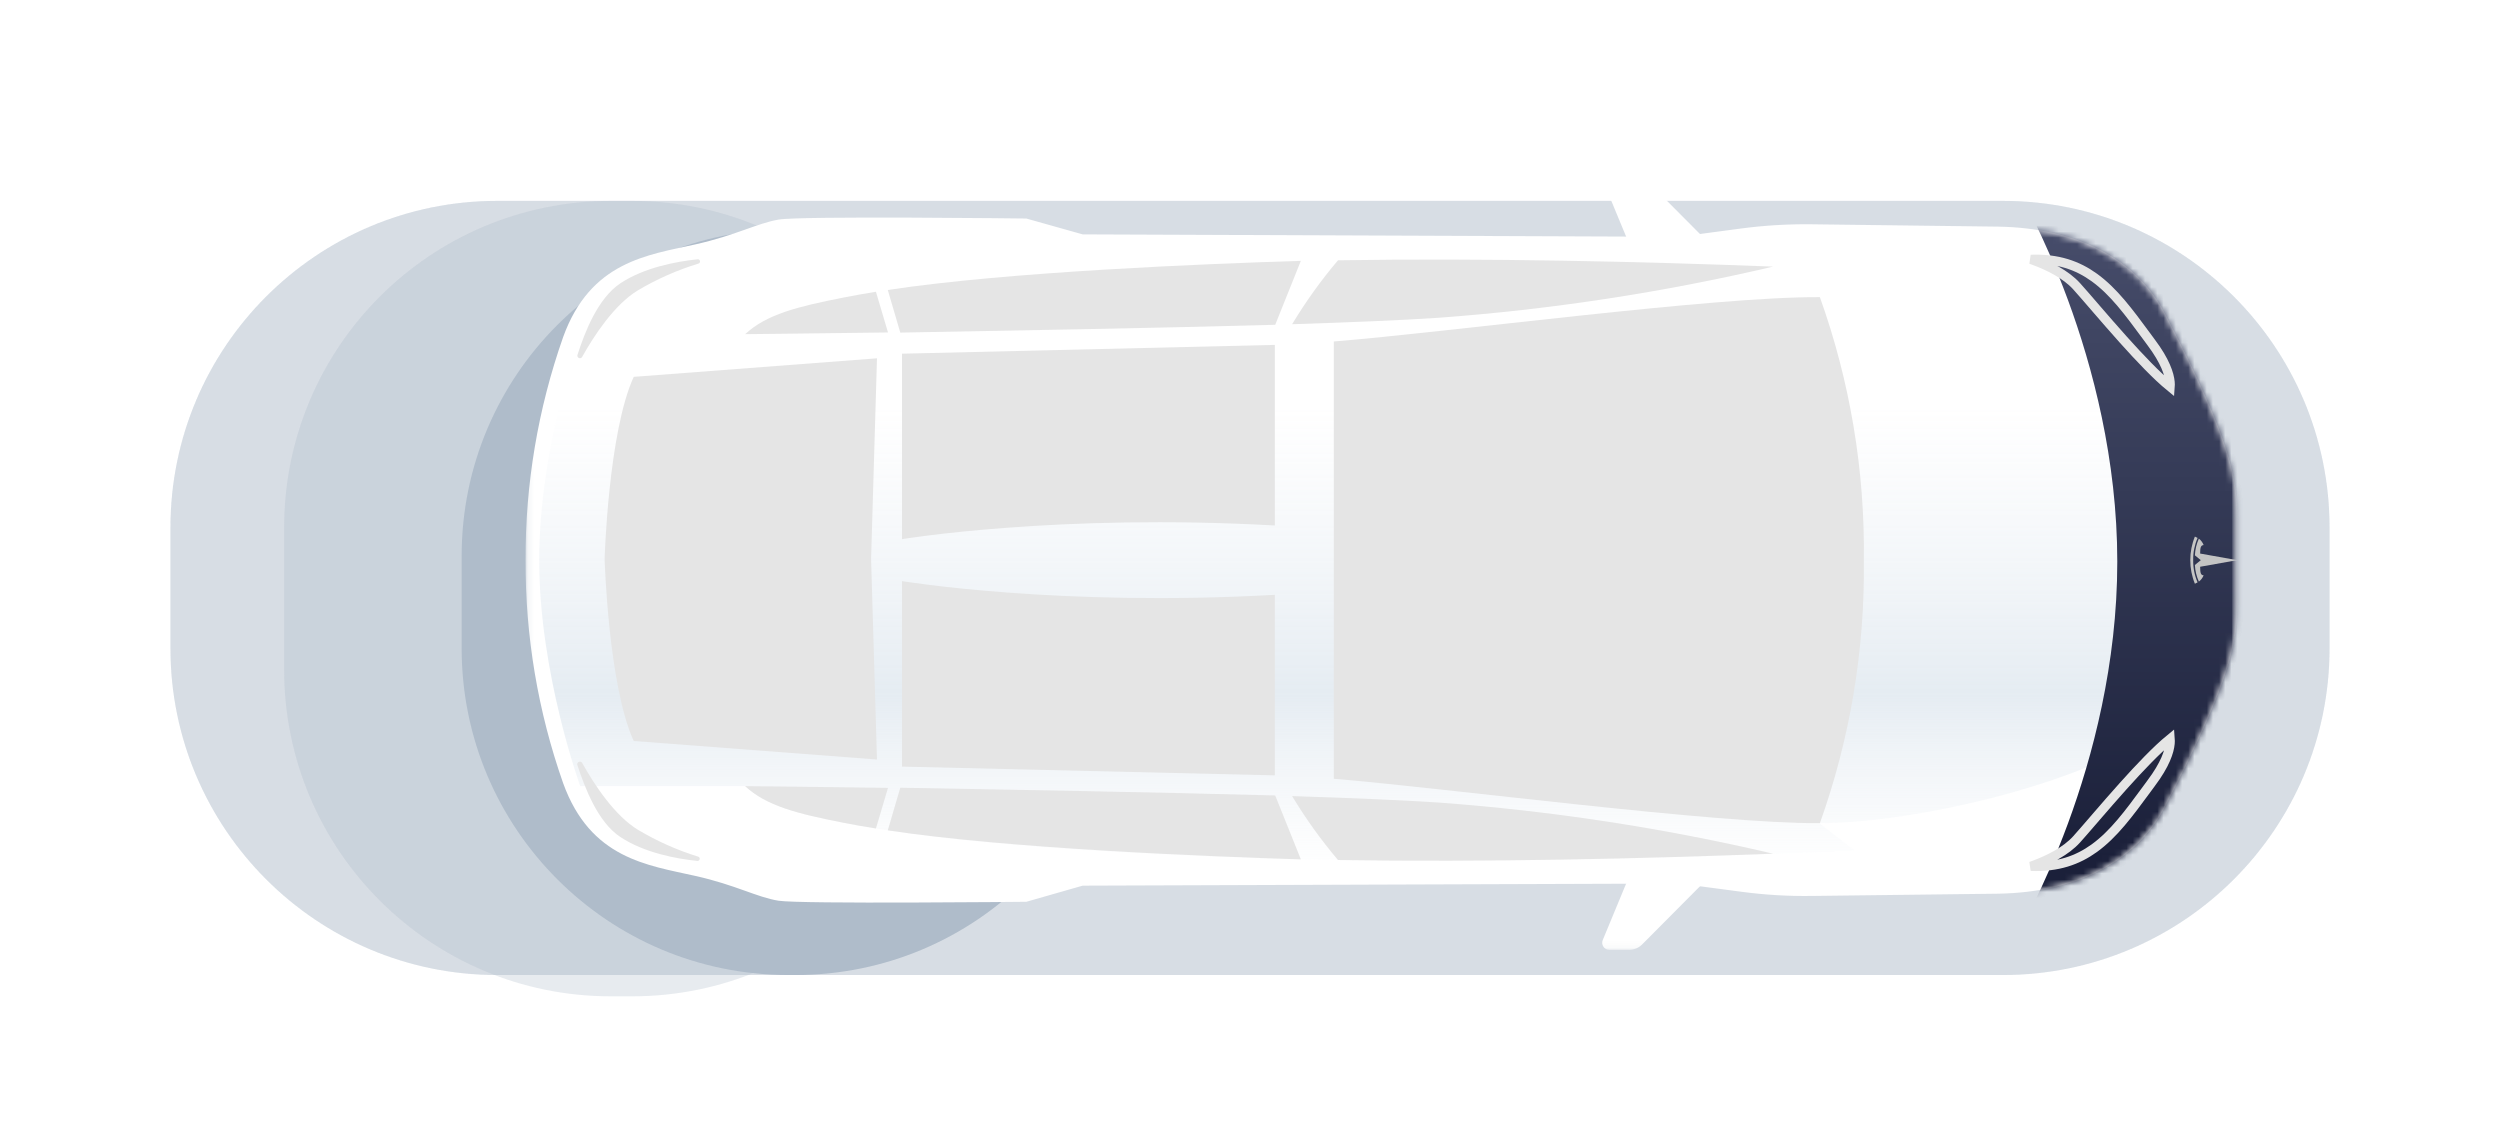 <svg width="405" height="182" viewBox="0 0 405 182" fill="none" xmlns="http://www.w3.org/2000/svg">
<mask id="mask0_11_750" style="mask-type:luminance" maskUnits="userSpaceOnUse" x="0" y="0" width="405" height="182">
<path d="M405 0H0V181.79H405V0Z" fill="white"/>
</mask>
<g mask="url(#mask0_11_750)">
<g opacity="0.3" filter="url(#filter0_f_11_750)">
<g filter="url(#filter1_d_11_750)">
<path d="M324.46 28.542H80.54C51.309 28.542 27.614 52.237 27.614 81.468V101.027C27.614 130.258 51.309 153.954 80.54 153.954H324.46C353.69 153.954 377.386 130.258 377.386 101.027V81.468C377.386 52.237 353.69 28.542 324.46 28.542Z" fill="#AFBCCA"/>
</g>
</g>
<g opacity="0.3" filter="url(#filter2_f_11_750)">
<g filter="url(#filter3_d_11_750)">
<path d="M324.46 28.542H80.54C51.309 28.542 27.614 52.237 27.614 81.468V101.027C27.614 130.258 51.309 153.954 80.54 153.954H324.46C353.69 153.954 377.386 130.258 377.386 101.027V81.468C377.386 52.237 353.69 28.542 324.46 28.542Z" fill="#AFBCCA"/>
</g>
</g>
<g opacity="0.3" filter="url(#filter4_f_11_750)">
<g filter="url(#filter5_d_11_750)">
<path d="M102.401 28.542H98.949C69.719 28.542 46.023 52.237 46.023 81.468V104.479C46.023 133.71 69.719 157.406 98.949 157.406H102.401C131.631 157.406 155.327 133.71 155.327 104.479V81.468C155.327 52.237 131.631 28.542 102.401 28.542Z" fill="#AFBCCA"/>
</g>
</g>
<g filter="url(#filter6_f_11_750)">
<g filter="url(#filter7_d_11_750)">
<path d="M128.864 33.144H127.713C98.483 33.144 74.787 56.84 74.787 86.07V101.028C74.787 130.258 98.483 153.954 127.713 153.954H128.864C158.094 153.954 181.79 130.258 181.79 101.028V86.07C181.79 56.84 158.094 33.144 128.864 33.144Z" fill="#AFBCCA"/>
</g>
</g>
<mask id="mask1_11_750" style="mask-type:luminance" maskUnits="userSpaceOnUse" x="85" y="27" width="278" height="127">
<path d="M362.429 27.614H85.142V153.877H362.429V27.614Z" fill="white"/>
</mask>
<g mask="url(#mask1_11_750)">
<path d="M350.728 50.844C345.987 41.731 336.219 36.945 323.77 36.715L293.498 36.335C289.652 36.287 285.806 36.518 281.993 37.025L272.017 38.36L175.393 37.969L166.269 35.403C166.269 35.403 129.646 34.954 126.114 35.576C122.582 36.197 119.21 38.118 112.652 39.591C104.886 41.328 95.658 42.352 91.229 54.606C87.15 66.216 85.091 78.44 85.142 90.745C85.091 103.047 87.149 115.267 91.229 126.873C95.658 139.127 104.886 140.151 112.652 141.9C119.222 143.372 122.593 145.351 126.114 145.915C129.635 146.479 166.269 146.088 166.269 146.088L175.393 143.476L272.04 143.131L282.016 144.454C285.829 144.967 289.674 145.198 293.521 145.144L323.793 144.776C336.242 144.546 346.01 139.76 350.751 130.647C361.739 109.557 362.452 103.632 362.452 97.281V84.222C362.429 77.847 361.716 71.922 350.728 50.844Z" fill="white"/>
<path d="M352.58 65.398C340.246 54.652 309.652 48.048 294.822 48.14L300.574 43.687C275.607 42.536 241.412 41.57 210.83 42.272C196.333 42.571 159.296 43.722 136.618 48.209C129.128 49.682 124.158 50.936 120.718 54.134H94.001C94.001 54.134 87.351 72.405 87.351 90.745C87.351 109.085 94.001 127.356 94.001 127.356H120.718C124.169 130.555 129.128 131.809 136.618 133.282C159.296 137.735 196.333 138.885 210.738 139.207C241.366 139.921 275.561 138.885 300.482 137.804L294.73 133.351C309.56 133.431 340.154 126.827 352.488 116.092C357.838 111.49 360.991 107.279 360.991 93.967V87.535C361.083 74.223 357.93 70.058 352.58 65.398Z" fill="url(#paint0_linear_11_750)"/>
<mask id="mask2_11_750" style="mask-type:alpha" maskUnits="userSpaceOnUse" x="85" y="35" width="278" height="112">
<path d="M350.728 50.844C345.987 41.731 336.219 36.945 323.77 36.715L293.498 36.335C289.652 36.287 285.806 36.518 281.993 37.025L272.017 38.36L175.393 37.969L166.269 35.403C166.269 35.403 129.646 34.954 126.114 35.576C122.582 36.197 119.21 38.118 112.652 39.591C104.886 41.328 95.658 42.352 91.229 54.606C87.15 66.216 85.091 78.44 85.142 90.745C85.091 103.047 87.149 115.267 91.229 126.873C95.658 139.127 104.886 140.151 112.652 141.9C119.222 143.372 122.593 145.351 126.114 145.915C129.635 146.479 166.269 146.088 166.269 146.088L175.393 143.476L272.04 143.131L282.016 144.454C285.829 144.967 289.674 145.198 293.521 145.144L323.793 144.776C336.242 144.546 346.01 139.76 350.751 130.647C361.739 109.557 362.452 103.632 362.452 97.281V84.222C362.429 77.847 361.716 71.922 350.728 50.844Z" fill="white"/>
</mask>
<g mask="url(#mask2_11_750)">
<path d="M367 91C367 124.137 339.979 151 327 151C327 151 343 124.137 343 91C343 57.863 327 31 327 31C339.979 31 367 57.863 367 91Z" fill="url(#paint1_linear_11_750)"/>
<path d="M351.552 61.897C351.579 62.197 351.577 62.453 351.56 62.666C349.394 60.891 346.629 57.983 343.954 54.999C342.443 53.312 340.974 51.617 339.675 50.114C339.525 49.94 339.377 49.768 339.231 49.6C338.121 48.314 337.152 47.191 336.421 46.381C334.655 44.423 331.848 43.074 329.57 42.223C329.378 42.151 329.188 42.082 329.003 42.017C333.376 41.845 336.586 43.011 339.272 44.951C342.417 47.223 344.881 50.571 347.644 54.325C347.912 54.689 348.183 55.058 348.458 55.429L348.462 55.434C350.783 58.52 351.435 60.628 351.552 61.897Z" stroke="#E5E5E5" stroke-width="1.5"/>
<path d="M329 140.344C329.187 140.278 329.377 140.208 329.57 140.136C331.848 139.283 334.656 137.931 336.422 135.967C337.135 135.174 338.076 134.083 339.153 132.835C339.324 132.637 339.498 132.435 339.675 132.23C340.974 130.726 342.443 129.031 343.954 127.346C346.629 124.363 349.394 121.457 351.56 119.683C351.577 119.897 351.58 120.154 351.552 120.457C351.435 121.727 350.783 123.835 348.462 126.914L348.458 126.92C348.186 127.288 347.917 127.654 347.652 128.015C344.886 131.778 342.42 135.133 339.272 137.408C336.585 139.35 333.375 140.516 329 140.344Z" stroke="#E5E5E5" stroke-width="1.5"/>
</g>
<path d="M206.585 52.615L210.738 42.26C195.597 42.721 163.208 44.021 143.821 46.978L145.846 53.881C161.816 53.593 188.164 53.133 206.585 52.615Z" fill="#E5E5E5"/>
<path d="M141.9 47.265C140.07 47.565 138.298 47.875 136.618 48.209C129.128 49.682 124.158 50.936 120.718 54.134C120.718 54.134 130.198 54.042 143.856 53.858L141.9 47.265Z" fill="#E5E5E5"/>
<path d="M216.756 42.168C214.005 45.415 211.519 48.878 209.323 52.523C218.723 52.224 226.996 51.879 232.921 51.488C251.216 50.151 269.379 47.377 287.239 43.192C265.988 42.364 240.561 41.789 216.756 42.168Z" fill="#E5E5E5"/>
<path d="M146.122 57.298V87.34C146.122 87.34 171.435 83.152 206.527 85.131V55.872L146.122 57.298Z" fill="#E5E5E5"/>
<path d="M113.124 42.709C113.217 42.689 113.298 42.633 113.35 42.553C113.402 42.474 113.42 42.377 113.4 42.283C113.38 42.19 113.324 42.109 113.244 42.057C113.164 42.005 113.067 41.987 112.974 42.007C109.523 42.375 104.391 43.33 100.514 45.885C96.843 48.324 94.715 53.847 93.541 57.528C93.52 57.623 93.532 57.721 93.576 57.808C93.62 57.894 93.693 57.962 93.781 58C93.87 58.038 93.969 58.044 94.062 58.017C94.155 57.99 94.235 57.931 94.289 57.851C96.211 54.399 99.536 49.336 103.321 47.047C106.403 45.213 109.694 43.757 113.124 42.709Z" fill="#E5E5E5"/>
<path d="M264.757 41.524L259.649 29.201C259.576 29.026 259.549 28.836 259.568 28.648C259.588 28.459 259.653 28.278 259.759 28.121C259.865 27.964 260.008 27.836 260.176 27.747C260.343 27.659 260.529 27.613 260.719 27.614H263.929C264.319 27.613 264.704 27.69 265.063 27.84C265.423 27.99 265.749 28.211 266.023 28.488L278.99 41.524H264.757Z" fill="white"/>
<path d="M206.585 128.864L210.738 139.219C195.597 138.759 163.208 137.47 143.821 134.513L145.846 127.61C161.816 127.886 188.164 128.357 206.585 128.864Z" fill="#E5E5E5"/>
<path d="M141.9 134.214C140.07 133.926 138.298 133.616 136.618 133.282C129.128 131.809 124.158 130.555 120.718 127.356C120.718 127.356 130.198 127.437 143.856 127.633L141.9 134.214Z" fill="#E5E5E5"/>
<path d="M216.756 139.322C214.005 136.075 211.519 132.612 209.323 128.967C218.723 129.266 226.996 129.612 232.921 130.003C251.216 131.34 269.379 134.114 287.239 138.298C265.988 139.115 240.561 139.702 216.756 139.322Z" fill="#E5E5E5"/>
<path d="M294.822 48.14C277.862 48.002 234.693 53.824 216.077 55.319V126.16C234.716 127.713 277.862 133.466 294.822 133.351C299.708 119.697 302.12 105.281 301.944 90.78C302.128 76.256 299.716 61.816 294.822 48.14Z" fill="#E5E5E5"/>
<path d="M146.122 124.192V94.139C146.122 94.139 171.435 98.339 206.527 96.36V125.608L146.122 124.192Z" fill="#E5E5E5"/>
<path d="M113.124 138.782C113.205 138.811 113.272 138.869 113.313 138.945C113.354 139.02 113.367 139.107 113.349 139.191C113.331 139.276 113.283 139.35 113.214 139.402C113.145 139.454 113.06 139.478 112.974 139.472C109.523 139.115 104.391 138.16 100.514 135.606C96.843 133.201 94.761 127.633 93.541 123.974C93.499 123.867 93.5 123.747 93.545 123.642C93.591 123.537 93.676 123.453 93.783 123.41C93.89 123.367 94.009 123.369 94.115 123.415C94.221 123.459 94.304 123.545 94.347 123.652C96.268 127.103 99.593 132.166 103.379 134.444C106.443 136.272 109.714 137.729 113.124 138.782Z" fill="#E5E5E5"/>
<path d="M264.757 139.955L259.649 152.278C259.574 152.454 259.545 152.645 259.562 152.835C259.581 153.026 259.645 153.207 259.752 153.366C259.858 153.525 260.002 153.655 260.171 153.744C260.339 153.833 260.528 153.879 260.719 153.877H263.929C264.715 153.874 265.467 153.558 266.023 153.003L278.99 139.955H264.757Z" fill="white"/>
<path d="M142.072 58.046L102.665 61.049C98.546 70.024 97.948 90.55 97.948 90.55C97.948 90.55 98.546 111.064 102.665 120.039L142.072 123.042L141.117 90.55L142.072 58.046Z" fill="#E5E5E5"/>
<path d="M362.429 90.745L356.423 89.675C356.423 88.663 356.538 88.341 356.987 88.295C356.829 87.885 356.563 87.527 356.216 87.259C355.835 88.113 355.616 89.029 355.572 89.963L356.527 90.745L355.572 91.528C355.616 92.458 355.835 93.371 356.216 94.22C356.565 93.959 356.831 93.604 356.987 93.196C356.538 93.196 356.423 92.828 356.423 91.815L362.429 90.745Z" fill="#C4C4C4"/>
<path d="M355.295 90.745C355.275 89.508 355.519 88.28 356.009 87.144C355.87 87.059 355.724 86.985 355.572 86.925C354.574 89.374 354.574 92.116 355.572 94.565C355.572 94.565 355.733 94.496 356.009 94.347C355.52 93.21 355.277 91.983 355.295 90.745Z" fill="#C4C4C4"/>
</g>
</g>
<defs>
<filter id="filter0_f_11_750" x="3.614" y="4.542" width="397.772" height="173.412" filterUnits="userSpaceOnUse" color-interpolation-filters="sRGB">
<feFlood flood-opacity="0" result="BackgroundImageFix"/>
<feBlend mode="normal" in="SourceGraphic" in2="BackgroundImageFix" result="shape"/>
<feGaussianBlur stdDeviation="12" result="effect1_foregroundBlur_11_750"/>
</filter>
<filter id="filter1_d_11_750" x="23.614" y="28.542" width="357.772" height="133.412" filterUnits="userSpaceOnUse" color-interpolation-filters="sRGB">
<feFlood flood-opacity="0" result="BackgroundImageFix"/>
<feColorMatrix in="SourceAlpha" type="matrix" values="0 0 0 0 0 0 0 0 0 0 0 0 0 0 0 0 0 0 127 0" result="hardAlpha"/>
<feOffset dy="4"/>
<feGaussianBlur stdDeviation="2"/>
<feComposite in2="hardAlpha" operator="out"/>
<feColorMatrix type="matrix" values="0 0 0 0 0 0 0 0 0 0 0 0 0 0 0 0 0 0 0.25 0"/>
<feBlend mode="normal" in2="BackgroundImageFix" result="effect1_dropShadow_11_750"/>
<feBlend mode="normal" in="SourceGraphic" in2="effect1_dropShadow_11_750" result="shape"/>
</filter>
<filter id="filter2_f_11_750" x="3.614" y="4.542" width="397.772" height="173.412" filterUnits="userSpaceOnUse" color-interpolation-filters="sRGB">
<feFlood flood-opacity="0" result="BackgroundImageFix"/>
<feBlend mode="normal" in="SourceGraphic" in2="BackgroundImageFix" result="shape"/>
<feGaussianBlur stdDeviation="12" result="effect1_foregroundBlur_11_750"/>
</filter>
<filter id="filter3_d_11_750" x="23.614" y="28.542" width="357.772" height="133.412" filterUnits="userSpaceOnUse" color-interpolation-filters="sRGB">
<feFlood flood-opacity="0" result="BackgroundImageFix"/>
<feColorMatrix in="SourceAlpha" type="matrix" values="0 0 0 0 0 0 0 0 0 0 0 0 0 0 0 0 0 0 127 0" result="hardAlpha"/>
<feOffset dy="4"/>
<feGaussianBlur stdDeviation="2"/>
<feComposite in2="hardAlpha" operator="out"/>
<feColorMatrix type="matrix" values="0 0 0 0 0 0 0 0 0 0 0 0 0 0 0 0 0 0 0.25 0"/>
<feBlend mode="normal" in2="BackgroundImageFix" result="effect1_dropShadow_11_750"/>
<feBlend mode="normal" in="SourceGraphic" in2="effect1_dropShadow_11_750" result="shape"/>
</filter>
<filter id="filter4_f_11_750" x="27.023" y="9.542" width="147.304" height="166.864" filterUnits="userSpaceOnUse" color-interpolation-filters="sRGB">
<feFlood flood-opacity="0" result="BackgroundImageFix"/>
<feBlend mode="normal" in="SourceGraphic" in2="BackgroundImageFix" result="shape"/>
<feGaussianBlur stdDeviation="9.5" result="effect1_foregroundBlur_11_750"/>
</filter>
<filter id="filter5_d_11_750" x="42.023" y="28.542" width="117.304" height="136.864" filterUnits="userSpaceOnUse" color-interpolation-filters="sRGB">
<feFlood flood-opacity="0" result="BackgroundImageFix"/>
<feColorMatrix in="SourceAlpha" type="matrix" values="0 0 0 0 0 0 0 0 0 0 0 0 0 0 0 0 0 0 127 0" result="hardAlpha"/>
<feOffset dy="4"/>
<feGaussianBlur stdDeviation="2"/>
<feComposite in2="hardAlpha" operator="out"/>
<feColorMatrix type="matrix" values="0 0 0 0 0 0 0 0 0 0 0 0 0 0 0 0 0 0 0.25 0"/>
<feBlend mode="normal" in2="BackgroundImageFix" result="effect1_dropShadow_11_750"/>
<feBlend mode="normal" in="SourceGraphic" in2="effect1_dropShadow_11_750" result="shape"/>
</filter>
<filter id="filter6_f_11_750" x="55.787" y="14.144" width="145.003" height="158.81" filterUnits="userSpaceOnUse" color-interpolation-filters="sRGB">
<feFlood flood-opacity="0" result="BackgroundImageFix"/>
<feBlend mode="normal" in="SourceGraphic" in2="BackgroundImageFix" result="shape"/>
<feGaussianBlur stdDeviation="9.5" result="effect1_foregroundBlur_11_750"/>
</filter>
<filter id="filter7_d_11_750" x="70.787" y="33.144" width="115.003" height="128.81" filterUnits="userSpaceOnUse" color-interpolation-filters="sRGB">
<feFlood flood-opacity="0" result="BackgroundImageFix"/>
<feColorMatrix in="SourceAlpha" type="matrix" values="0 0 0 0 0 0 0 0 0 0 0 0 0 0 0 0 0 0 127 0" result="hardAlpha"/>
<feOffset dy="4"/>
<feGaussianBlur stdDeviation="2"/>
<feComposite in2="hardAlpha" operator="out"/>
<feColorMatrix type="matrix" values="0 0 0 0 0 0 0 0 0 0 0 0 0 0 0 0 0 0 0.25 0"/>
<feBlend mode="normal" in2="BackgroundImageFix" result="effect1_dropShadow_11_750"/>
<feBlend mode="normal" in="SourceGraphic" in2="effect1_dropShadow_11_750" result="shape"/>
</filter>
<linearGradient id="paint0_linear_11_750" x1="224.223" y1="155.453" x2="224.223" y2="55.446" gradientUnits="userSpaceOnUse">
<stop offset="0.14" stop-color="#EFF3F7" stop-opacity="0"/>
<stop offset="0.43" stop-color="#E5ECF2"/>
<stop offset="0.9" stop-color="#EFF3F7" stop-opacity="0"/>
</linearGradient>
<linearGradient id="paint1_linear_11_750" x1="366.877" y1="139.275" x2="366.877" y2="30.44" gradientUnits="userSpaceOnUse">
<stop stop-color="#1B203A"/>
<stop offset="0.559" stop-color="#353B57"/>
<stop offset="1" stop-color="#494F6D"/>
</linearGradient>
</defs>
</svg>
